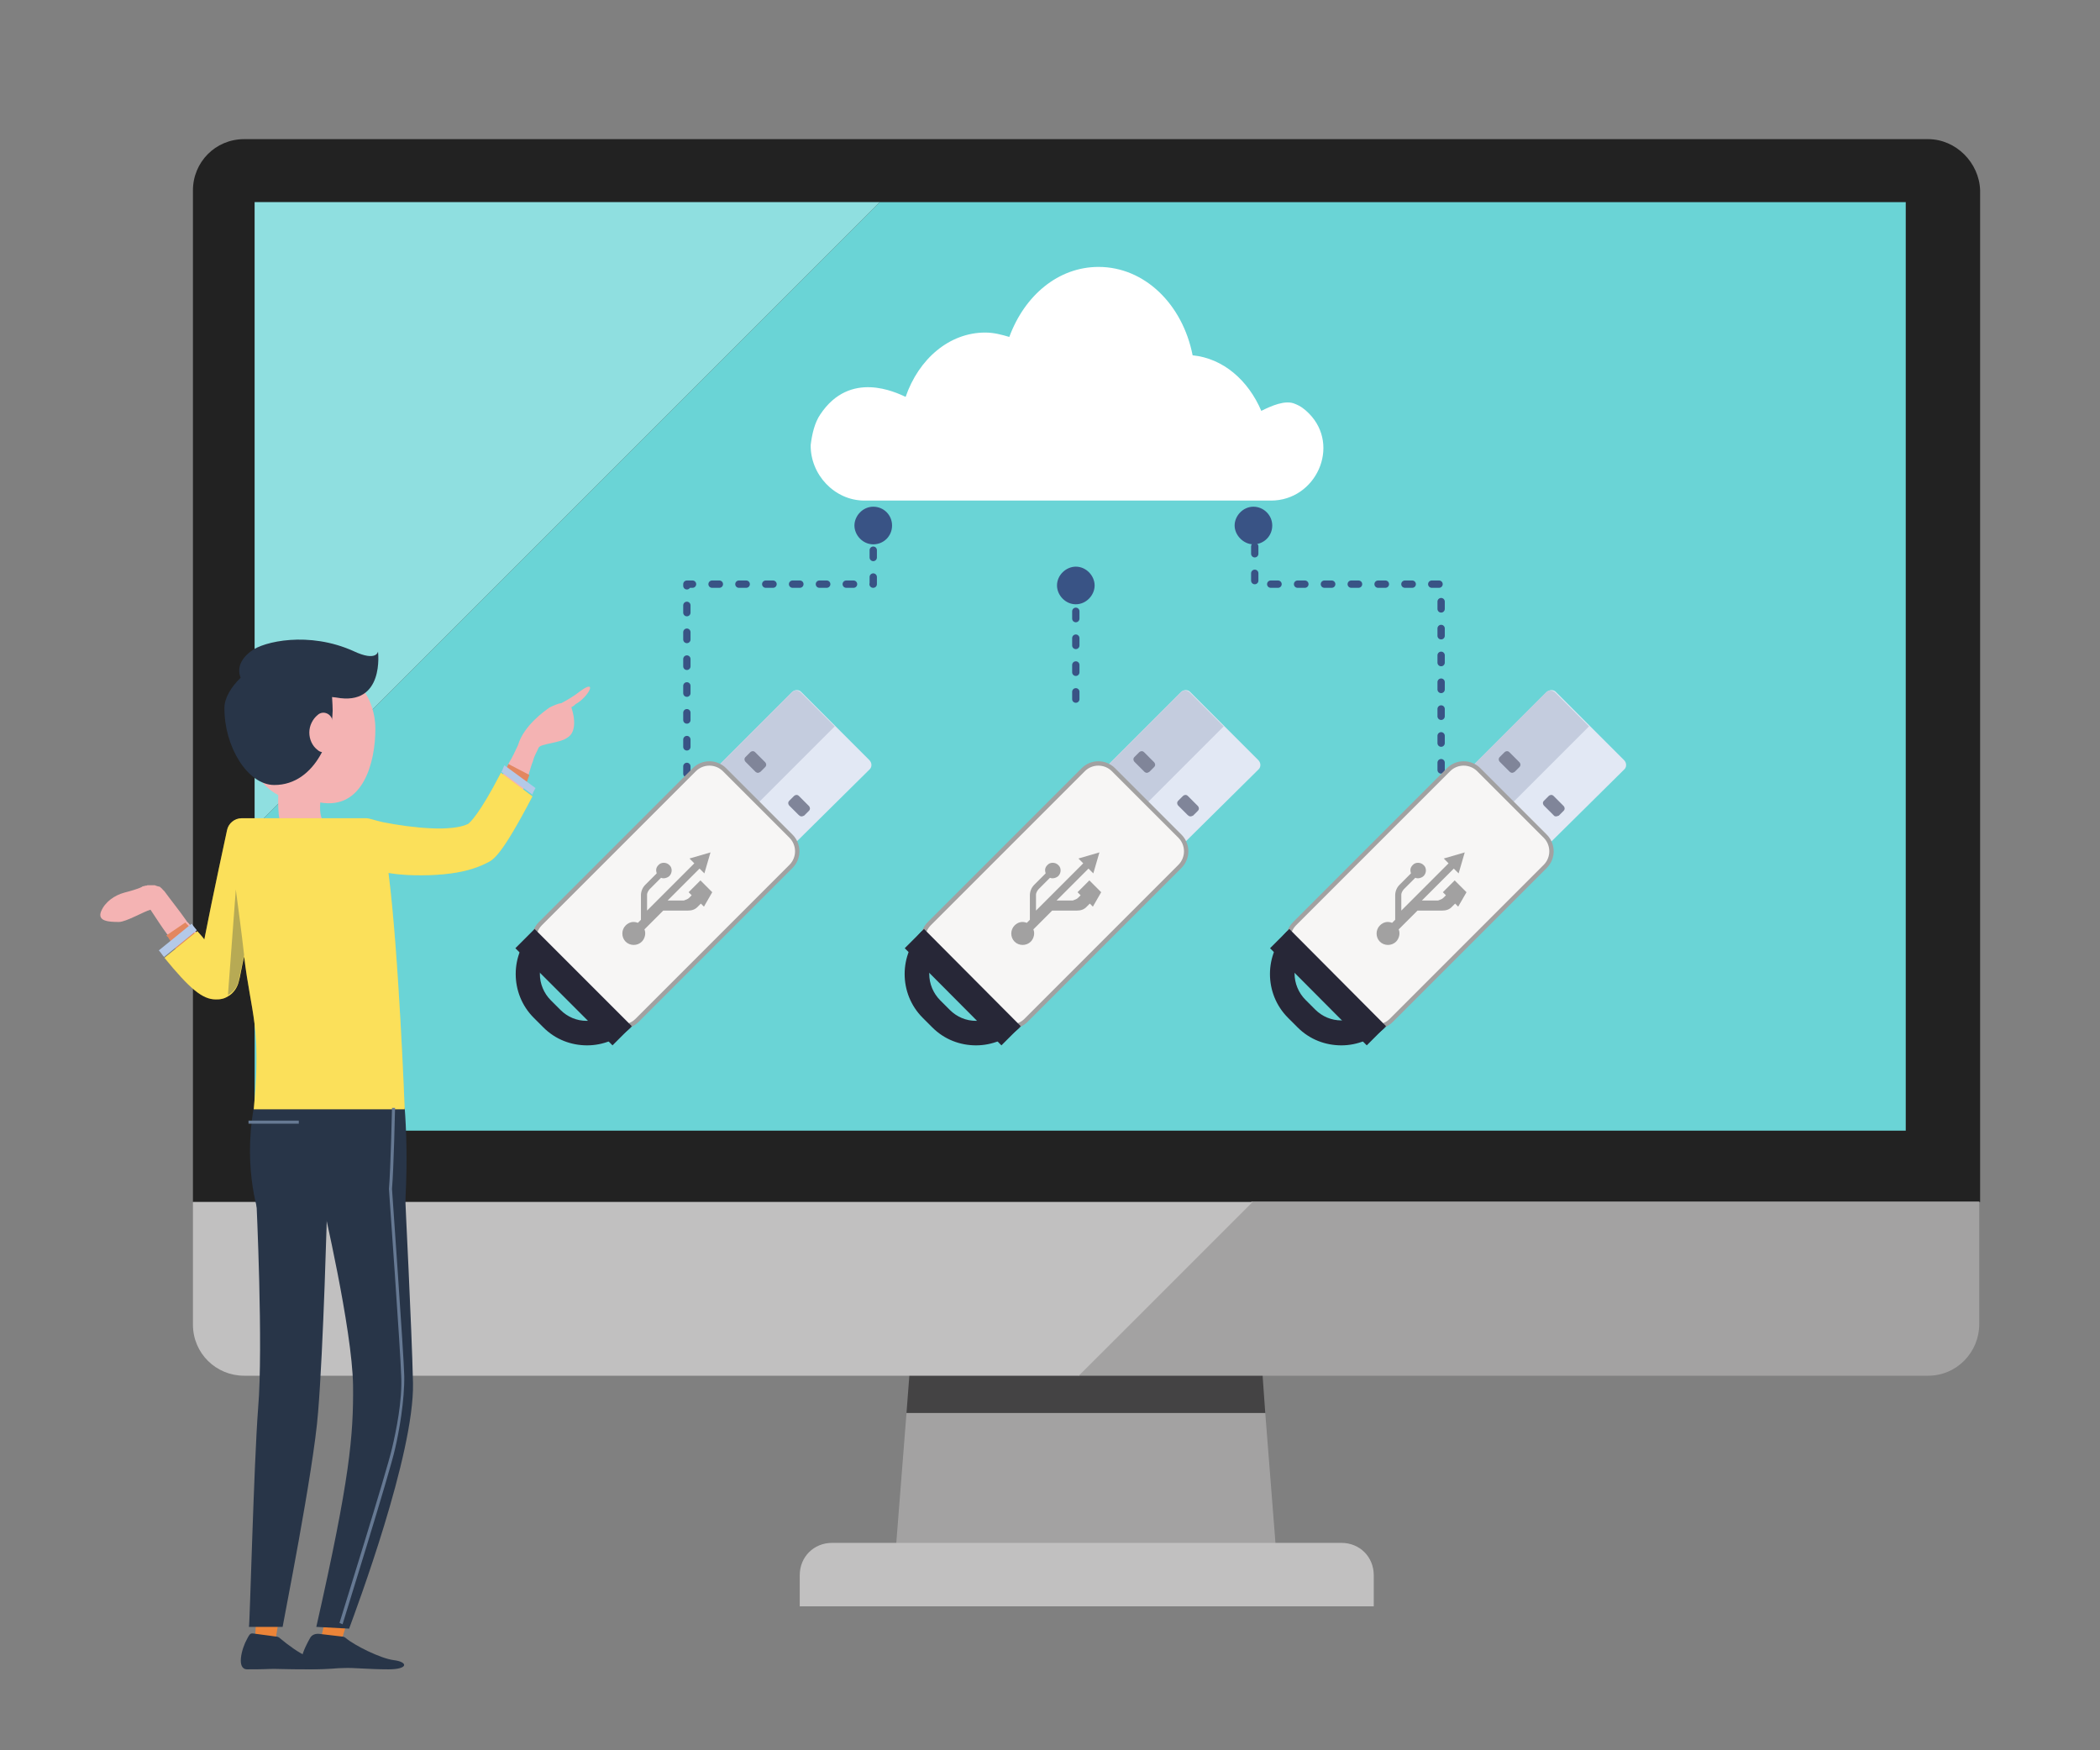 <?xml version="1.0" encoding="utf-8"?>
<!-- Generator: Adobe Illustrator 28.2.0, SVG Export Plug-In . SVG Version: 6.00 Build 0)  -->
<svg version="1.1" id="レイヤー_1" xmlns="http://www.w3.org/2000/svg" xmlns:xlink="http://www.w3.org/1999/xlink" x="0px"
	 y="0px" viewBox="0 0 480 400" style="enable-background:new 0 0 480 400;" xml:space="preserve">
<rect x="0" y="0" width="480" height="400" fill="#808080" stroke="none"/>
<style>
	.st0{display:none;}
	.st1{display:inline;}
	.st2{fill:#34D6B7;}
	.st3{fill:#FFC550;}
	.st4{fill:#345184;}
	.st5{fill:#FFFFFF;}
	.st6{fill:#BCF1F7;}
	.st7{fill:#34CED6;}
	.st8{fill:#E2E2E2;}
	.st9{fill:#E3FFF0;}
	.st10{fill:#CFF6FF;}
	.st11{fill:#A7E1EA;}
	.st12{fill:#EBFFF8;}
	.st13{fill:#D3E8F2;}
	.st14{fill:#A5EFD3;}
	.st15{opacity:0.5;fill:#80FFCE;enable-background:new    ;}
	.st16{fill:#95EFC6;}
	.st17{fill:#6BDDA6;}
	.st18{fill:#EFF4F4;}
	.st19{fill:#C1D6CF;}
	.st20{fill:#96DAED;}
	.st21{fill:#F8FFFB;}
	.st22{fill:#FFE1AB;}
	.st23{opacity:0.3;fill:#F5FEFF;enable-background:new    ;}
	.st24{display:inline;opacity:0.3;fill:#375E82;enable-background:new    ;}
	.st25{fill:#32D898;}
	.st26{fill:#D3F4E8;}
	.st27{opacity:0.5;fill:#FFE1AB;enable-background:new    ;}
	.st28{opacity:0.7;}
	.st29{display:inline;fill:#E2E2E2;}
	.st30{fill:#A3A2A2;}
	.st31{fill:#444344;}
	.st32{fill:#C1C0C0;}
	.st33{fill:#222222;}
	.st34{fill:#6AD4D6;}
	.st35{opacity:0.25;fill:#FFFFFF;}
	
		.st36{fill:none;stroke:#395385;stroke-width:1.673;stroke-linecap:round;stroke-linejoin:round;stroke-miterlimit:10;stroke-dasharray:1.673,4.461;}
	.st37{fill:#395385;}
	.st38{fill:#E2E8F4;}
	.st39{fill:#C4CCDE;}
	.st40{fill:#808599;}
	.st41{fill:#272737;}
	.st42{fill:#F7F6F5;stroke:#A2A1A1;stroke-miterlimit:10;}
	.st43{fill:#A2A1A1;}
	.st44{fill:#EC8438;}
	.st45{fill:#283548;}
	.st46{fill:#F4B3B3;}
	.st47{fill:#E38760;}
	.st48{fill:#F9D316;}
	.st49{opacity:0.29;fill:#FFFFFF;}
	.st50{fill:#B4C9E8;}
	.st51{opacity:0.32;fill:#283548;enable-background:new    ;}
	.st52{fill:#667993;}
</style>
<g class="st0">
	<g class="st1">
		<path class="st2" d="M56.2,241c0,2.1-1.7,4-4,4c-2.1,0-4-1.7-4-4c0-2.1,1.7-4,4-4S56.2,238.7,56.2,241z"/>
		<path class="st3" d="M31.3,239.9c-5.6,0-10.2-4.6-10.2-10c0-5.6,4.6-10,10.2-10s10,4.6,10,10C41.5,235.5,36.8,239.9,31.3,239.9z
			 M31.3,225.1c-2.7,0-4.8,2.1-4.8,4.8s2.1,4.8,4.8,4.8s4.8-2.1,4.8-4.8S34,225.1,31.3,225.1z"/>
		<path class="st2" d="M321.2,42.8h-3.5v3.5c0,1.5-1.2,2.7-2.7,2.7s-2.7-1.2-2.7-2.7v-3.5h-3.5c-1.5,0-2.7-1.2-2.7-2.7
			s1.2-2.7,2.7-2.7h3.5V34c0-1.5,1.2-2.7,2.7-2.7s2.7,1.2,2.7,2.7v3.5h3.5c1.5,0,2.7,1.2,2.7,2.7C324.1,41.4,322.7,42.8,321.2,42.8z
			"/>
		<path class="st4" d="M348.4,25.1c0,2.1-1.7,4-4,4c-2.1,0-4-1.7-4-4c0-2.1,1.7-4,4-4C346.7,21.1,348.4,22.8,348.4,25.1z"/>
	</g>
	<g class="st1">
		<path class="st4" d="M142.7,114.5c-11.9-30.1-5.8-65.6,18.6-89.9C173,12.9,187.4,5.4,202.5,2.1l8.8,40.7c-18.8,4-33,20.9-33,41
			c0,5.6,1,10.7,3.1,15.5L142.7,114.5z"/>
		<path class="st5" d="M161.3,142.7c-0.6-0.6-1.3-1.3-1.9-1.9l30.3-28.4c7.7,8.2,18.6,13.2,30.7,13.2c23.2,0,41.8-18.8,41.8-41.8
			c0-16.5-9.6-30.7-23.4-37.6l18.4-37.4c8.1,3.8,15.5,9.2,22.1,15.9c32.6,32.6,32.6,85.5,0,118.1
			C246.8,175.3,193.9,175.3,161.3,142.7z"/>
		<path class="st2" d="M220.4,41.6c-3.1,0-6.1,0.4-9,1l-8.8-40.7c18.2-4,37.6-1.7,54.8,6.7L239,46C233.4,43.3,227.1,41.6,220.4,41.6
			z"/>
		<path class="st6" d="M159.4,140.8c-7.3-7.9-12.8-16.7-16.7-26.1l38.7-15.3c1.9,5,4.8,9.4,8.2,13L159.4,140.8z"/>
	</g>
	<g class="st1">
		<g>
			<path class="st7" d="M410.8,65v279.8c0,4.8-3.8,8.6-8.6,8.6h-179c-4.8,0-8.6-3.8-8.6-8.6V65c0-4.8,3.8-8.6,8.6-8.6h178.9
				C406.9,56.4,410.8,60.2,410.8,65z"/>
			<path class="st8" d="M195,361.3h235.5c2.1,0,4-1.7,4-4l0,0c0-2.1-1.7-4-4-4H195c-2.1,0-4,1.7-4,4l0,0
				C191,359.5,192.7,361.3,195,361.3z"/>
			<path class="st7" d="M410.8,65v20.9h-196V65c0-4.8,3.8-8.6,8.6-8.6h178.9C406.9,56.4,410.8,60.2,410.8,65z"/>
			<g>
				<g>
					<path class="st9" d="M312.8,345.9L312.8,345.9c-4.4,0-8.1-3.6-8.1-8.1l0,0c0-4.4,3.6-8.1,8.1-8.1l0,0c4.4,0,8.1,3.6,8.1,8.1
						l0,0C320.8,342.3,317.2,345.9,312.8,345.9z"/>
				</g>
			</g>
			<g>
				<g>
					<path class="st9" d="M237.4,74.2L237.4,74.2c-1.7,0-3.3-1.5-3.3-3.3l0,0c0-1.7,1.5-3.3,3.3-3.3l0,0c1.7,0,3.3,1.5,3.3,3.3l0,0
						C240.7,72.7,239.1,74.2,237.4,74.2z"/>
				</g>
			</g>
			<g>
				<g>
					<path class="st9" d="M247.8,74.2L247.8,74.2c-1.7,0-3.3-1.5-3.3-3.3l0,0c0-1.7,1.5-3.3,3.3-3.3l0,0c1.7,0,3.3,1.5,3.3,3.3l0,0
						C251,72.7,249.5,74.2,247.8,74.2z"/>
				</g>
			</g>
			<rect x="217.9" y="85.9" class="st10" width="189.8" height="235.5"/>
		</g>
		<g>
			<g>
				<rect x="188.9" y="136.9" class="st11" width="62.9" height="27.8"/>
				<rect x="227.3" y="207.9" class="st11" width="62.9" height="27.8"/>
				<rect x="208.1" y="172.4" class="st11" width="62.9" height="27.8"/>
			</g>
			<g>
				<rect x="227.3" y="95.7" class="st12" width="169.5" height="31.6"/>
				<rect x="369.2" y="100.3" class="st13" width="22.6" height="22.6"/>
				<rect x="238.2" y="101.6" class="st14" width="48.7" height="4.4"/>
				<rect x="238.2" y="109.3" class="st14" width="48.7" height="4.4"/>
				<rect x="238.2" y="117.2" class="st14" width="32.8" height="4.4"/>
			</g>
			<g>
				<rect x="290.2" y="231.3" class="st15" width="138.6" height="65"/>
				<rect x="304" y="253.7" class="st9" width="54.5" height="5.6"/>
				<rect x="304" y="263.5" class="st9" width="41.4" height="5.6"/>
				<rect x="304" y="273.3" class="st9" width="28" height="5.6"/>
				<rect x="335.4" y="273.3" class="st9" width="16.7" height="5.6"/>
				<rect x="304" y="283" class="st9" width="37.8" height="5.6"/>
			</g>
			<g>
				<rect x="227.3" y="246.2" class="st16" width="50" height="50"/>
				<g>
					<ellipse class="st17" cx="252.4" cy="271.3" rx="15.7" ry="15.7"/>
					<path class="st18" d="M264.3,271.3c0,4-1.9,7.5-4.8,9.6c-1,0.6-1.9,1.2-2.9,1.5c-0.4,0.2-1,0.4-1.3,0.4c-0.4,0-0.6,0.2-1,0.2
						c-0.6,0.2-1.2,0.2-1.9,0.2c-1.2,0-2.5-0.2-3.5-0.6c-4.8-1.5-8.4-5.9-8.4-11.3c0-1.9,0.4-3.6,1.2-5.2c1-1.9,2.3-3.6,4-4.8
						c0.4-0.2,0.8-0.6,1.3-0.8c1-0.6,1.9-0.8,3.1-1c0.8-0.2,1.5-0.2,2.1-0.2c5,0,9.4,3.1,11.1,7.7
						C263.9,268.5,264.3,269.8,264.3,271.3z"/>
					<path class="st19" d="M252.4,272.7c-0.8,0-1.3-0.6-1.3-1.3v-7.7c0-0.8,0.6-1.3,1.3-1.3s1.3,0.6,1.3,1.3v7.7
						C253.7,272.1,253.1,272.7,252.4,272.7z"/>
					<path class="st19" d="M252.4,272.7c-0.4,0-1-0.2-1.2-0.6c-0.4-0.6-0.2-1.5,0.4-1.9l4-2.5c0.6-0.4,1.5-0.2,1.9,0.4
						c0.4,0.6,0.2,1.5-0.4,1.9l-4,2.5C252.8,272.7,252.6,272.7,252.4,272.7z"/>
				</g>
			</g>
			<g>
				<rect x="297.8" y="136.9" class="st20" width="98.9" height="98.9"/>
				<path class="st21" d="M347.3,190.8L347.3,190.8c-6.9,0-12.7-5.6-12.7-12.7v-7.5c0-6.9,5.6-12.7,12.7-12.7l0,0
					c6.9,0,12.7,5.6,12.7,12.7v7.5C359.9,185,354.4,190.8,347.3,190.8z"/>
				<path class="st21" d="M347.3,184.3c-11.9,0-22.1,6.9-26.8,17.1c-2.9,5.9,1.5,12.7,8.1,12.7h37.8c6.5,0,10.7-6.7,8.1-12.7
					C369.5,191.2,359.2,184.3,347.3,184.3z"/>
			</g>
			<rect x="227.3" y="299.5" class="st22" width="169.5" height="8.1"/>
		</g>
		<g>
			<path class="st7" d="M409.4,133.7L409.4,133.7v-29.5l0,0c2.1,0,3.8,1.7,3.8,3.8v21.9C413.3,131.9,411.5,133.7,409.4,133.7z"/>
			<path class="st7" d="M409.4,166.4L409.4,166.4v-29.5l0,0c2.1,0,3.8,1.7,3.8,3.8v22.1C413.3,164.9,411.5,166.4,409.4,166.4z"/>
		</g>
		<g>
			<polygon class="st23" points="327.9,85.9 217.9,196 217.9,136.7 268.7,85.9 			"/>
			<polygon class="st23" points="369.2,85.9 217.9,237.2 217.9,207.7 339.6,85.9 			"/>
		</g>
	</g>
	<path class="st24" d="M257.2,255.4v25.3c0,1.2-0.8,1.9-1.7,2.3v70.2h-32.2c-4.8,0-8.6-3.8-8.6-8.6V203.5h34.7
		c3.3,0,5.9,2.7,5.9,5.9v43.5C256.4,253.3,257.2,254.3,257.2,255.4z"/>
	<g class="st1">
		<g>
			<path class="st25" d="M232.6,192v194.2c0,3.3-2.7,5.9-5.9,5.9H124.9c-3.3,0-5.9-2.7-5.9-5.9V192c0-3.3,2.7-5.9,5.9-5.9h102
				C229.9,186,232.6,188.7,232.6,192z"/>
			<path class="st25" d="M232.6,192v14.4H118.9V192c0-3.3,2.7-5.9,5.9-5.9h102C229.9,186,232.6,188.7,232.6,192z"/>
			<g>
				<g>
					<path class="st9" d="M175.7,387L175.7,387c-3.1,0-5.6-2.5-5.6-5.6l0,0c0-3.1,2.5-5.6,5.6-5.6l0,0c3.1,0,5.6,2.5,5.6,5.6l0,0
						C181.2,384.5,178.7,387,175.7,387z"/>
				</g>
			</g>
			<g>
				<g>
					<path class="st9" d="M155.2,198.3L155.2,198.3c-1.3,0-2.3-1-2.3-2.3l0,0c0-1.3,1-2.3,2.3-2.3l0,0c1.3,0,2.3,1,2.3,2.3l0,0
						C157.5,197.1,156.3,198.3,155.2,198.3z"/>
				</g>
			</g>
			<path class="st9" d="M187.2,196.7h-22.6c-0.4,0-0.8-0.4-0.8-0.8c0-0.4,0.4-0.8,0.8-0.8h22.6c0.4,0,0.8,0.4,0.8,0.8
				C187.9,196.4,187.6,196.7,187.2,196.7z"/>
			<rect x="121" y="206.3" class="st10" width="109.5" height="163.6"/>
		</g>
		<g>
			<rect x="129.8" y="293.2" class="st12" width="19.9" height="6.3"/>
			<rect x="180.5" y="293.2" class="st12" width="19.9" height="6.3"/>
			<rect x="155.2" y="293.2" class="st12" width="19.9" height="6.3"/>
		</g>
		<g>
			<g>
				<rect x="141.7" y="304.7" class="st12" width="80.2" height="22.1"/>
				<rect x="202.7" y="307.8" class="st26" width="15.7" height="15.7"/>
				<rect x="137.5" y="308.7" class="st14" width="33.9" height="3.1"/>
				<rect x="137.5" y="314.1" class="st14" width="33.9" height="3.1"/>
				<rect x="137.5" y="319.5" class="st14" width="22.8" height="3.1"/>
			</g>
			<g>
				<rect x="129.8" y="332.1" class="st12" width="58.7" height="27.4"/>
				<rect x="137.5" y="336.3" class="st22" width="29.9" height="3.1"/>
				<rect x="137.5" y="341.7" class="st22" width="22.8" height="3.1"/>
				<rect x="137.5" y="347.1" class="st22" width="15.3" height="3.1"/>
				<rect x="154.8" y="347.1" class="st14" width="9.2" height="3.1"/>
				<rect x="137.5" y="352.4" class="st22" width="20.7" height="3.1"/>
			</g>
			<g>
				<rect x="114.3" y="216.5" class="st27" width="86.3" height="70.4"/>
				<g>
					<circle class="st3" cx="165.1" cy="252" r="22.1"/>
					<path class="st18" d="M182,252c0,5.6-2.7,10.4-6.9,13.4c-1.2,1-2.7,1.7-4,2.1c-0.6,0.2-1.3,0.4-1.9,0.6
						c-0.4,0.2-0.8,0.2-1.3,0.2c-0.8,0.2-1.7,0.2-2.7,0.2c-1.7,0-3.5-0.2-5-0.8c-6.9-2.1-11.7-8.4-11.7-15.9c0-2.7,0.6-5.2,1.7-7.3
						c1.3-2.7,3.3-5,5.8-6.7c0.6-0.4,1.2-0.8,1.7-1.2c1.3-0.8,2.9-1.2,4.4-1.5c1-0.2,2.1-0.2,3.1-0.2c7.1,0,13.2,4.4,15.5,10.7
						C181.4,247.8,182,249.9,182,252z"/>
					<path class="st19" d="M165.1,253.9c-1.2,0-1.9-1-1.9-1.9v-10.7c0-1.2,1-1.9,1.9-1.9c1.2,0,1.9,1,1.9,1.9V252
						C167,253.1,166.3,253.9,165.1,253.9z"/>
					<path class="st19" d="M165.1,253.9c-0.6,0-1.3-0.4-1.7-1c-0.6-1-0.4-2.1,0.6-2.7l5.6-3.5c1-0.6,2.1-0.4,2.7,0.6
						c0.6,1,0.4,2.1-0.6,2.7l-5.6,3.5C165.9,253.9,165.5,253.9,165.1,253.9z"/>
				</g>
				<polygon class="st23" points="197.3,206.3 121,282.8 121,241.8 156.3,206.3 				"/>
				<polygon class="st23" points="226.1,206.3 121,311.4 121,290.9 205.4,206.3 				"/>
			</g>
			<g class="st28">
				<rect x="194.5" y="332.1" class="st16" width="42.4" height="42.4"/>
				<path class="st21" d="M215.6,355.3L215.6,355.3c-3.1,0-5.4-2.5-5.4-5.4v-3.3c0-3.1,2.5-5.4,5.4-5.4l0,0c3.1,0,5.4,2.5,5.4,5.4
					v3.3C220.9,352.8,218.6,355.3,215.6,355.3z"/>
				<path class="st21" d="M215.6,352.4c-5.2,0-9.4,3.1-11.5,7.3c-1.2,2.5,0.6,5.4,3.5,5.4h16.1c2.9,0,4.6-2.9,3.5-5.4
					C225.1,355.5,220.7,352.4,215.6,352.4z"/>
			</g>
			<rect x="208.1" y="216.5" class="st16" width="12.7" height="83"/>
		</g>
		<path class="st25" d="M231.9,265.6L231.9,265.6v-30.3l0,0c1.3,0,2.5,1.2,2.5,2.5v25.3C234.4,264.4,233.2,265.6,231.9,265.6z"/>
	</g>
	<path class="st24" d="M155.5,186l-10.4,30.7l-24,70.4l-2.3,6.9v-6.9h-4.6v-70.6h4.6v-24.7c0-3.3,2.7-5.9,5.9-5.9L155.5,186
		L155.5,186L155.5,186z"/>
	<path class="st29" d="M62.2,400h186.6c2.1,0,4-1.7,4-4l0,0c0-2.1-1.7-4-4-4H62.2c-2.1,0-4,1.7-4,4l0,0
		C58.1,398.3,59.9,400,62.2,400z"/>
</g>
<g>
	<polygon class="st30" points="207.2,322.9 204.6,356 291.8,356 289.2,322.9 	"/>
	<polygon class="st31" points="287.9,304.6 208.6,304.6 207.2,322.9 289.2,322.9 	"/>
	<path class="st32" d="M313.7,367.1H182.8V360c0-4.2,3.2-7.4,7.4-7.4h116.4c4.2,0,7.4,3.2,7.4,7.4v7.1H313.7z"/>
	<path class="st33" d="M440.7,31.8H55.8c-6.6,0-11.7,5.3-11.7,11.7v231.2h242.2h166.3V108.5v-65C452.4,37.2,447.1,31.8,440.7,31.8z"
		/>
	<path class="st30" d="M246.5,314.4h194.2c6.6,0,11.7-5.4,11.7-11.8v-28H286.1L246.5,314.4z"/>
	<path class="st32" d="M44.1,274.9v27.8c0,6.6,5.3,11.7,11.7,11.7h190.8l39.7-39.7H44.1V274.9z"/>
	<polygon class="st34" points="201.1,46.2 58.2,189.1 58.2,258.4 435.6,258.4 435.6,46.2 	"/>
	<polygon class="st34" points="58.2,46.2 58.2,189.1 201.1,46.2 	"/>
	<polygon class="st35" points="58.2,46.2 58.2,189.1 201.1,46.2 	"/>
	<g>
		<g>
			<line class="st36" x1="157" y1="188.1" x2="157" y2="190.8"/>
			<polyline class="st36" points="199.6,119.6 199.6,122.6 199.6,130.5 199.6,133.5 196.9,133.5 194.2,133.5 165.2,133.5 
				159.8,133.5 157,133.5 157,136.5 157,139.2 157,182.1 			"/>
		</g>
	</g>
	<g>
		<g>
			<line class="st36" x1="329.4" y1="190.8" x2="329.4" y2="188.1"/>
			<polyline class="st36" points="329.4,182.1 329.4,139.2 329.4,136.5 329.4,133.5 326.7,133.5 321.2,133.5 292.2,133.5 
				289.5,133.5 286.8,133.5 286.8,130.5 286.8,122.6 286.8,119.6 			"/>
		</g>
	</g>
	<path class="st37" d="M282.2,120.1c0-2.2,1.9-4.3,4.3-4.3c2.3,0,4.3,1.9,4.3,4.3s-1.9,4.3-4.3,4.3
		C284.2,124.4,282.2,122.3,282.2,120.1z"/>
	<path class="st37" d="M250.2,133.8c0-2.2-1.9-4.3-4.3-4.3c-2.2,0-4.3,1.9-4.3,4.3c0,2.2,1.9,4.3,4.3,4.3S250.2,136,250.2,133.8z"/>
	<line class="st36" x1="245.9" y1="139.7" x2="245.9" y2="162.2"/>
	<g>
		<g>
			<path class="st38" d="M180.4,194l-17.6-17.6l18.2-18.2c0.7-0.7,1.7-0.6,2.2,0l15.5,15.5c0.7,0.7,0.6,1.7,0,2.2L180.4,194
				L180.4,194z"/>
			<path class="st39" d="M190.8,166l-7.7-7.7c-0.7-0.7-1.7-0.6-2.2,0l-18.2,18.2l8.8,8.8L190.8,166L190.8,166z"/>
			<g>
				<path class="st40" d="M172.7,176.4l-2.3-2.3c-0.2-0.2-0.4-0.7,0-1.1l1.1-1.1c0.2-0.2,0.7-0.4,1.1,0l2.3,2.3
					c0.2,0.2,0.4,0.7,0,1.1l-1.1,1.1C173.3,176.7,173.1,176.7,172.7,176.4z"/>
				<path class="st40" d="M182.5,186.2l-2.1-2.1c-0.2-0.2-0.4-0.7,0-1.1l1.1-1.1c0.2-0.2,0.7-0.4,1.1,0l2.3,2.3
					c0.2,0.2,0.4,0.7,0,1.1l-1.1,1.1C183.2,186.7,182.9,186.6,182.5,186.2z"/>
			</g>
			<g>
				<g>
					<path class="st41" d="M154.1,191.8c2.3,0,4.4,0.9,6,2.5l2.2,2.2c3.3,3.3,3.3,8.7,0,12.1l-22.2,22.2c-1.6,1.6-3.8,2.5-6,2.5
						c-2.3,0-4.4-0.9-6-2.5l-2.2-2.2c-1.6-1.6-2.5-3.8-2.5-6s0.9-4.4,2.5-6l22.2-22.2C149.7,192.7,151.9,191.8,154.1,191.8
						 M154.1,186.3c-3.6,0-7.2,1.4-10,4.1L122,212.6c-5.5,5.5-5.5,14.5,0,20l2.2,2.2c2.8,2.8,6.4,4.1,10,4.1s7.2-1.4,10-4.1
						l22.2-22.2c5.5-5.5,5.5-14.5,0-20l-2.2-2.2C161.4,187.6,157.8,186.3,154.1,186.3L154.1,186.3z"/>
				</g>
				<path class="st42" d="M138.7,233.2L123.5,218c-1.9-1.9-1.9-5,0-6.9l35.2-35.2c1.9-1.9,5-1.9,6.9,0l15.2,15.2
					c1.9,1.9,1.9,5,0,6.9l-35.2,35.2C143.7,235.1,140.6,235.1,138.7,233.2z"/>
				<g>
					<polygon class="st41" points="122.2,212.3 117.8,216.7 140,238.9 144.4,234.5 					"/>
				</g>
			</g>
		</g>
		<path class="st43" d="M162.8,203.9l-2.7-2.7l-2.7,2.7l0.7,0.7l-0.6,0.6c-0.3,0.3-0.7,0.4-1.2,0.6h-3.7l7.3-7.3l1.1,1.1l0.7-2.4
			l0.7-2.4l-2.4,0.7l-2.4,0.7l1.1,1.1l-10.8,10.8v-3.7c0-0.3,0.3-0.9,0.6-1.2l2.6-2.6c0.6,0.3,1.5,0,1.9-0.4c0.7-0.7,0.7-1.9,0-2.5
			c-0.7-0.7-1.9-0.7-2.5,0c-0.6,0.6-0.6,1.2-0.4,1.9l-2.6,2.6c-0.7,0.7-1,1.6-1,2.4v5.6l-0.7,0.7c-1-0.4-2-0.2-2.8,0.6
			c-1,1-1,2.7,0,3.7s2.7,1,3.7,0c0.7-0.7,1-1.9,0.6-2.8l4.3-4.3h5.6c0.9,0,1.7-0.2,2.4-1l0.6-0.6l0.7,0.7L162.8,203.9L162.8,203.9z"
			/>
	</g>
	<g>
		<g>
			<path class="st38" d="M269.3,194l-17.6-17.6l18.2-18.2c0.7-0.7,1.7-0.6,2.2,0l15.5,15.5c0.7,0.7,0.6,1.7,0,2.2L269.3,194
				L269.3,194z"/>
			<path class="st39" d="M279.7,166l-7.7-7.7c-0.7-0.7-1.7-0.6-2.2,0l-18.2,18.2l8.8,8.8L279.7,166L279.7,166z"/>
			<g>
				<path class="st40" d="M261.6,176.4l-2.3-2.3c-0.2-0.2-0.4-0.7,0-1.1l1.1-1.1c0.2-0.2,0.7-0.4,1.1,0l2.3,2.3
					c0.2,0.2,0.4,0.7,0,1.1l-1.1,1.1C262.2,176.7,262,176.7,261.6,176.4z"/>
				<path class="st40" d="M271.4,186.2l-2.1-2.1c-0.2-0.2-0.4-0.7,0-1.1l1.1-1.1c0.2-0.2,0.7-0.4,1.1,0l2.3,2.3
					c0.2,0.2,0.4,0.7,0,1.1l-1.1,1.1C272.1,186.7,271.8,186.6,271.4,186.2z"/>
			</g>
			<g>
				<g>
					<path class="st41" d="M243.1,191.8c2.3,0,4.4,0.9,6,2.5l2.2,2.2c3.3,3.3,3.3,8.7,0,12.1l-22.2,22.2c-1.6,1.6-3.8,2.5-6,2.5
						c-2.3,0-4.4-0.9-6-2.5l-2.2-2.2c-1.6-1.6-2.5-3.8-2.5-6s0.9-4.4,2.5-6l22.2-22.2C238.6,192.7,240.8,191.8,243.1,191.8
						 M243.1,186.3c-3.6,0-7.2,1.4-10,4.1l-22.2,22.2c-5.5,5.5-5.5,14.5,0,20l2.2,2.2c2.8,2.8,6.4,4.1,10,4.1s7.2-1.4,10-4.1
						l22.2-22.2c5.5-5.5,5.5-14.5,0-20l-2.2-2.2C250.3,187.6,246.7,186.3,243.1,186.3L243.1,186.3z"/>
				</g>
				<path class="st42" d="M227.6,233.2L212.4,218c-1.9-1.9-1.9-5,0-6.9l35.2-35.2c1.9-1.9,5-1.9,6.9,0l15.2,15.2
					c1.9,1.9,1.9,5,0,6.9l-35.2,35.2C232.6,235.1,229.5,235.1,227.6,233.2z"/>
				<g>
					<polygon class="st41" points="211.2,212.3 206.8,216.7 228.9,238.9 233.3,234.5 					"/>
				</g>
			</g>
		</g>
		<path class="st43" d="M251.7,203.9l-2.7-2.7l-2.7,2.7l0.7,0.7l-0.6,0.6c-0.3,0.3-0.7,0.4-1.2,0.6h-3.7l7.3-7.3l1.1,1.1l0.7-2.4
			l0.7-2.4l-2.4,0.7l-2.4,0.7l1.1,1.1l-10.8,10.8v-3.7c0-0.3,0.3-0.9,0.6-1.2l2.6-2.6c0.6,0.3,1.5,0,1.9-0.4c0.7-0.7,0.7-1.9,0-2.5
			c-0.7-0.7-1.9-0.7-2.5,0c-0.6,0.6-0.6,1.2-0.4,1.9l-2.6,2.6c-0.7,0.7-1,1.6-1,2.4v5.6l-0.7,0.7c-1-0.4-2-0.2-2.8,0.6
			c-1,1-1,2.7,0,3.7s2.7,1,3.7,0c0.7-0.7,1-1.9,0.6-2.8l4.3-4.3h5.6c0.9,0,1.7-0.2,2.4-1l0.6-0.6l0.7,0.7L251.7,203.9L251.7,203.9z"
			/>
	</g>
	<g>
		<g>
			<path class="st38" d="M352.9,194l-17.6-17.6l18.2-18.2c0.7-0.7,1.7-0.6,2.2,0l15.5,15.5c0.7,0.7,0.6,1.7,0,2.2L352.9,194
				L352.9,194z"/>
			<path class="st39" d="M363.2,166l-7.7-7.7c-0.7-0.7-1.7-0.6-2.2,0l-18.2,18.2l8.8,8.8L363.2,166L363.2,166z"/>
			<g>
				<path class="st40" d="M345.1,176.4l-2.3-2.3c-0.2-0.2-0.4-0.7,0-1.1l1.1-1.1c0.2-0.2,0.7-0.4,1.1,0l2.3,2.3
					c0.2,0.2,0.4,0.7,0,1.1l-1.1,1.1C345.7,176.7,345.5,176.7,345.1,176.4z"/>
				<path class="st40" d="M355,186.2l-2.1-2.1c-0.2-0.2-0.4-0.7,0-1.1l1.1-1.1c0.2-0.2,0.7-0.4,1.1,0l2.3,2.3c0.2,0.2,0.4,0.7,0,1.1
					l-1.1,1.1C355.6,186.7,355.3,186.6,355,186.2z"/>
			</g>
			<g>
				<g>
					<path class="st41" d="M326.6,191.8c2.3,0,4.4,0.9,6,2.5l2.2,2.2c1.6,1.6,2.5,3.8,2.5,6s-0.9,4.4-2.5,6l-22.2,22.2
						c-1.6,1.6-3.8,2.5-6,2.5c-2.3,0-4.4-0.9-6-2.5l-2.2-2.2c-1.6-1.6-2.5-3.8-2.5-6s0.9-4.4,2.5-6l22.2-22.2
						C322.2,192.7,324.3,191.8,326.6,191.8 M326.6,186.3c-3.6,0-7.2,1.4-10,4.1l-22.2,22.2c-5.5,5.5-5.5,14.5,0,20l2.2,2.2
						c2.8,2.8,6.4,4.1,10,4.1s7.2-1.4,10-4.1l22.2-22.2c5.5-5.5,5.5-14.5,0-20l-2.2-2.2C333.8,187.6,330.2,186.3,326.6,186.3
						L326.6,186.3z"/>
				</g>
				<path class="st42" d="M311.1,233.2L295.9,218c-1.9-1.9-1.9-5,0-6.9l35.2-35.2c1.9-1.9,5-1.9,6.9,0l15.2,15.2
					c1.9,1.9,1.9,5,0,6.9L318,233.2C316.1,235.1,313,235.1,311.1,233.2z"/>
				<g>
					<polygon class="st41" points="294.7,212.3 290.3,216.7 312.4,238.9 316.8,234.5 					"/>
				</g>
			</g>
		</g>
		<path class="st43" d="M335.2,203.9l-2.7-2.7l-2.7,2.7l0.7,0.7l-0.6,0.6c-0.3,0.3-0.7,0.4-1.2,0.6H325l7.3-7.3l1.1,1.1l0.7-2.4
			l0.7-2.4l-2.4,0.7l-2.4,0.7l1.1,1.1l-10.8,10.8v-3.7c0-0.3,0.3-0.9,0.6-1.2l2.6-2.6c0.6,0.3,1.5,0,1.9-0.4c0.7-0.7,0.7-1.9,0-2.5
			c-0.7-0.7-1.9-0.7-2.5,0c-0.6,0.6-0.6,1.2-0.4,1.9l-2.6,2.6c-0.7,0.7-1,1.6-1,2.4v5.6l-0.7,0.7c-1-0.4-2-0.2-2.8,0.6
			c-1,1-1,2.7,0,3.7s2.7,1,3.7,0c0.7-0.7,1-1.9,0.6-2.8l4.3-4.3h5.6c0.9,0,1.7-0.2,2.4-1l0.6-0.6l0.7,0.7L335.2,203.9L335.2,203.9z"
			/>
	</g>
	<g>
		<path class="st5" d="M197.6,114.4h92.9c10.3,0,16-12.5,8.7-19.9c-1-1-1.9-1.7-3.2-2.2c-2.2-1-5.5,0.5-7.7,1.6
			c-3-7-8.7-12-15.7-12.7c-2.3-11.7-11-20.2-21.5-20.2c-9.2,0-16.9,6.5-20.4,16c-1.7-0.5-3.5-1-5.5-1C217,76,210,82,207,90.7
			c-2.2-1-12.7-6.2-19.5,4c-1.3,1.9-1.9,4.5-2.2,7C185.2,108.4,190.7,114.4,197.6,114.4z"/>
	</g>
	<path class="st37" d="M195.3,120.1c0-2.2,1.9-4.3,4.3-4.3s4.3,1.9,4.3,4.3s-1.9,4.3-4.3,4.3S195.3,122.3,195.3,120.1z"/>
</g>
<g>
	<g>
		<polygon class="st44" points="58.2,376.2 58.9,363.8 64.7,364.4 62.6,377 		"/>
		<path class="st45" d="M63,374c0.3,0,0.7,0.1,1,0.4c1.9,1.6,4.4,3.4,6.1,4.1c3,1.2,4.7,3,0,3c-4.6,0-5.9-0.1-7.4-0.1
			c-2.1,0-1.2,0.1-6.2,0.1c-2.5,0-1.3-4.7,0-7c0.4-0.7,0.6-1.3,1.3-1.2L63,374z"/>
		<polygon class="st44" points="73,376.2 75.6,364.1 81.2,364.7 77.4,377 		"/>
		<path class="st45" d="M78.1,374c0.3,0,0.7,0.1,1,0.4c1.9,1.6,7.8,4.6,10.9,5c3.3,0.4,3.4,2.1-1.2,2.1s-8-0.4-10.1-0.3
			c-2.1,0-2.8,0.3-7.8,0.3c-3.8,0-1.3-4.9,0-7.2c0.4-0.7,1.2-1,2.1-0.9L78.1,374z"/>
		<path class="st46" d="M132.7,157.9c-1.5,1.2-3.1,2.1-4.4,2.8c-0.9,0.1-1.9,0.6-2.7,1c-1,0.7-5.9,4.1-7.2,8.6
			c-0.6,1.3-1.3,2.8-2.1,4.1c-0.1,0.3-0.3,0.6-0.4,0.9c-0.1,0.3-0.3,0.6-0.4,0.7c-0.7,1.3-1.3,2.7-2.1,3.8c-2.7,4.6-4.9,8.1-6.1,8.9
			c-4,2.1-16,0.6-23.4-0.9c-2.2-0.4-4.4,0.9-4.9,3.1c-0.4,2.2,0.9,4.4,3.1,4.9c2.2,0.4,10.4,2.2,17.9,2.2c4.1,0,8-0.4,10.8-1.9
			c3-1.5,5.8-7.5,7.8-13c0.4-1.2,0.9-2.4,1.3-3.5c0.3-0.9,0.6-1.6,0.9-2.4v-0.1c0.4-1.3,0.7-2.4,1-3.1c0.4-1.5,0.9-2.1,1.3-3.1
			s4.9-1,6.7-2.4c1.9-1.2,1.6-4.4,0.9-6.5c0-0.1-0.1-0.3-0.1-0.4c0.3-0.1,0.7-0.4,1-0.7C134.5,159.3,136.7,155,132.7,157.9z"/>
		<path class="st46" d="M85.8,166.6c0-8.4-6.4-15.2-14.8-15.2s-15.4,7-15.4,15.4c0,5.9,3.1,12.4,8,14.9c-0.1,3.8,0.1,8,2.5,11.7
			c2.5,4,3,4.7,3,4.9c0.9,1.5,2.5,2.4,4.1,2.4c0.9,0,1.6-0.1,2.5-0.7c2.2-1.3,3.1-4.3,1.6-6.7c0,0-0.4-0.6-3.1-5
			c-0.7-1-1.2-2.2-1-4.9C83,185.1,85.8,174.2,85.8,166.6z"/>
		<path class="st45" d="M59.5,278.5c0,0-4.1-10.6-1.5-25.3h34.5c0,0,0.9,10.4,0.1,21.6L59.5,278.5z"/>
		<path class="st45" d="M65.6,266C65.4,266,65.4,266,65.6,266c-3.8,0-8.3,0-7,8.3c0,0.3,1.6,33.4,0.4,47.5c-1,13.2-1.9,49.6-2.1,50
			h7.7c0-0.4,7.1-35.8,8.1-49c1.2-14.3,2.1-47,2.1-48.4C74.9,270.8,69.3,266.2,65.6,266z"/>
		<path class="st45" d="M92.6,273.1c-0.3-3.8-4-5.8-7.8-5.6c-3.8,0.3-11.4,3.3-11.1,7.1c0,0.3,6.8,29,7,42
			c0.1,11.5-0.7,21.2-8.4,55.2l7.5,0.4c1.6-4.4,14.9-39.8,14.6-56.1C94.1,303,92.6,274.3,92.6,273.1z"/>
		<path class="st46" d="M60.5,191.9c0,0-5.6,26.8-6.7,31.7c-0.4,1.9-1.8,3.3-3.5,3.7c-0.4,0.1-0.7,0.1-1.2,0.1
			c-1.6,0-3.3-2.5-8.1-9.8c-0.1-0.3-0.3-0.4-0.4-0.7c-0.6-0.9-1.2-1.8-1.8-2.7c-0.1-0.3-0.3-0.4-0.6-0.7c-1.2-1.6-2.4-3.5-3.8-5.6
			c-1.5,0.4-5.6,2.8-7.2,2.8c-2.2,0-5-0.1-4.1-2.4c0.9-2.2,3.1-3.7,5.3-4.3c1.2-0.3,3.3-0.9,4-1.3c0,0,0.1,0,0.1-0.1
			c0.1,0,0.3-0.1,0.4-0.1c0.1,0,0.3-0.1,0.4-0.1s0.3,0,0.4-0.1c0.1,0,0.3,0,0.4,0s0.3,0,0.4,0c0.1,0,0.3,0,0.4,0c0.1,0,0.3,0,0.3,0
			c0.1,0,0.3,0,0.4,0.1c0.1,0,0.3,0.1,0.3,0.1c0.1,0,0.3,0.1,0.4,0.1s0.3,0.1,0.3,0.1c0.1,0.1,0.1,0.1,0.3,0.3
			c0.1,0,0.1,0.1,0.3,0.3c0.1,0.1,0.1,0.1,0.3,0.3l0.1,0.1c1.6,2.2,3.4,4.4,5,6.7c0.1,0.3,0.4,0.4,0.6,0.7c0.7,0.9,1.5,1.8,2.1,2.5
			c0.1,0.1,0.4,0.4,0.6,0.6c0.4,0.6,0.9,1.2,1.3,1.6c0.3-1.3,0.6-2.7,0.9-4.1c0-0.1,0.1-0.4,0.1-0.6C50.5,201.9,53,190,53,190
			L60.5,191.9z"/>
		<path class="st47" d="M45.7,214.6l-4.9,3.3c-0.1-0.3-0.3-0.4-0.4-0.7c-0.6-0.9-1.2-1.8-1.8-2.7c-0.1-0.3-0.3-0.4-0.6-0.7l4.4-3
			c0.1,0.3,0.4,0.4,0.6,0.7c0.7,0.9,1.5,1.8,2.1,2.5C45.3,214.1,45.6,214.4,45.7,214.6z"/>
		<path class="st48" d="M114.5,176.6c-4.9,9.5-7.1,11.4-7.5,11.7c-3.7,1.8-12.4,1-19.5-0.4c-1.8-0.4-3.1-0.9-3.7-0.9H55.2
			c-1.6,0-3,1.2-3.3,2.7l0,0c0,0-3.3,15.2-5.2,25c-0.4-0.6-1-1.2-1.6-1.9l-7.5,6.1c5.8,7.1,8.7,9.5,11.7,9.5l0,0
			c0.4,0,0.9,0,1.3-0.1c0.6-0.1,1-0.3,1.5-0.6c1.3-0.7,2.2-2.1,2.5-3.5c0.3-1,0.6-3.1,1.2-5.6c1.6,13.3,4,16,2.2,34.9h34.5
			c0,0-1.3-35.1-3.7-54c3.4,0.6,8.3,0.7,12.6,0.3c4.1-0.4,7.2-1.2,10.1-2.7c1.3-0.7,3.1-1.5,10.2-15.1L114.5,176.6z"/>
		<path class="st49" d="M114.5,176.6c-4.9,9.5-7.1,11.4-7.5,11.7c-3.7,1.8-12.4,1-19.5-0.4c-1.8-0.4-3.1-0.9-3.7-0.9H55.2
			c-1.6,0-3,1.2-3.3,2.7l0,0c0,0-3.3,15.2-5.2,25c-0.4-0.6-1-1.2-1.6-1.9l-7.5,6.1c5.8,7.1,8.7,9.5,11.7,9.5l0,0
			c0.4,0,0.9,0,1.3-0.1c0.6-0.1,1-0.3,1.5-0.6c1.3-0.7,2.2-2.1,2.5-3.5c0.3-1,0.6-3.1,1.2-5.6c1.6,13.3,4,16,2.2,34.9h34.5
			c0,0-1.3-35.1-3.7-54c3.4,0.6,8.3,0.7,12.6,0.3c4.1-0.4,7.2-1.2,10.1-2.7c1.3-0.7,3.1-1.5,10.2-15.1L114.5,176.6z"/>
		<path class="st50" d="M45,212.6l-7.5,6.1c-0.4-0.4-0.7-1-1.2-1.5l7.5-6.1C44.3,211.8,44.7,212.2,45,212.6z"/>
		<path class="st47" d="M121,177.1L121,177.1c-0.3,0.9-0.6,1.6-0.9,2.5l-4.7-3.4c0.1-0.3,0.3-0.6,0.4-0.7c0.1-0.3,0.3-0.6,0.4-0.9
			L121,177.1z"/>
		<path class="st50" d="M122.4,180.1c-0.3,0.6-0.6,1-0.7,1.5l-7.1-5.2c0.3-0.4,0.4-1,0.7-1.5L122.4,180.1z"/>
		<path class="st51" d="M55.8,218.3c-0.6,2.5-1,4.6-1.2,5.6c-0.3,1.6-1.2,2.8-2.5,3.5l1.8-24.1C54.5,207.9,55.2,212.9,55.8,218.3z"
			/>
		<path class="st45" d="M86.4,148.9c0,0-0.3,2.4-5.6-0.1c-10.2-4.6-20.6-2.2-23.4,0c-2.8,2.1-3.1,4.3-2.4,6.1
			c-2.2,2.1-3.7,4.7-3.7,6.8c-0.1,8.9,5.3,17.7,11.4,17.7c9.6,0,13.8-11.7,13.3-18.3c0-0.6-0.1-1.2-0.1-1.8c0.3,0,0.6,0.1,0.9,0.1
			C88,161.5,86.4,148.9,86.4,148.9z"/>
		<path class="st46" d="M70.7,167.4c0,1.6,0.7,3.1,1.9,4c1.3,1.2,3.4,0.1,3.4-1.6V165c0-1.8-2.1-2.8-3.4-1.6
			C71.5,164.3,70.7,165.8,70.7,167.4z"/>
		<g>
			<path class="st52" d="M78.3,371.2l-0.7-0.3c0.1-0.4,10.8-34.6,12-39.9c0.9-3.8,2.4-10.9,2.1-16.6c-0.1-4.7-2.8-42.5-2.8-42.7
				c0.4-4.6,0.7-18.3,0.7-18.5h0.7c0,0.1-0.3,13.9-0.7,18.5c0,0.3,2.7,38,2.8,42.7c0.1,5.6-1.2,12.9-2.1,16.7
				C89.1,336.6,78.4,370.8,78.3,371.2z"/>
			<rect x="56.8" y="256.1" class="st52" width="11.5" height="0.7"/>
		</g>
	</g>
</g>
</svg>
